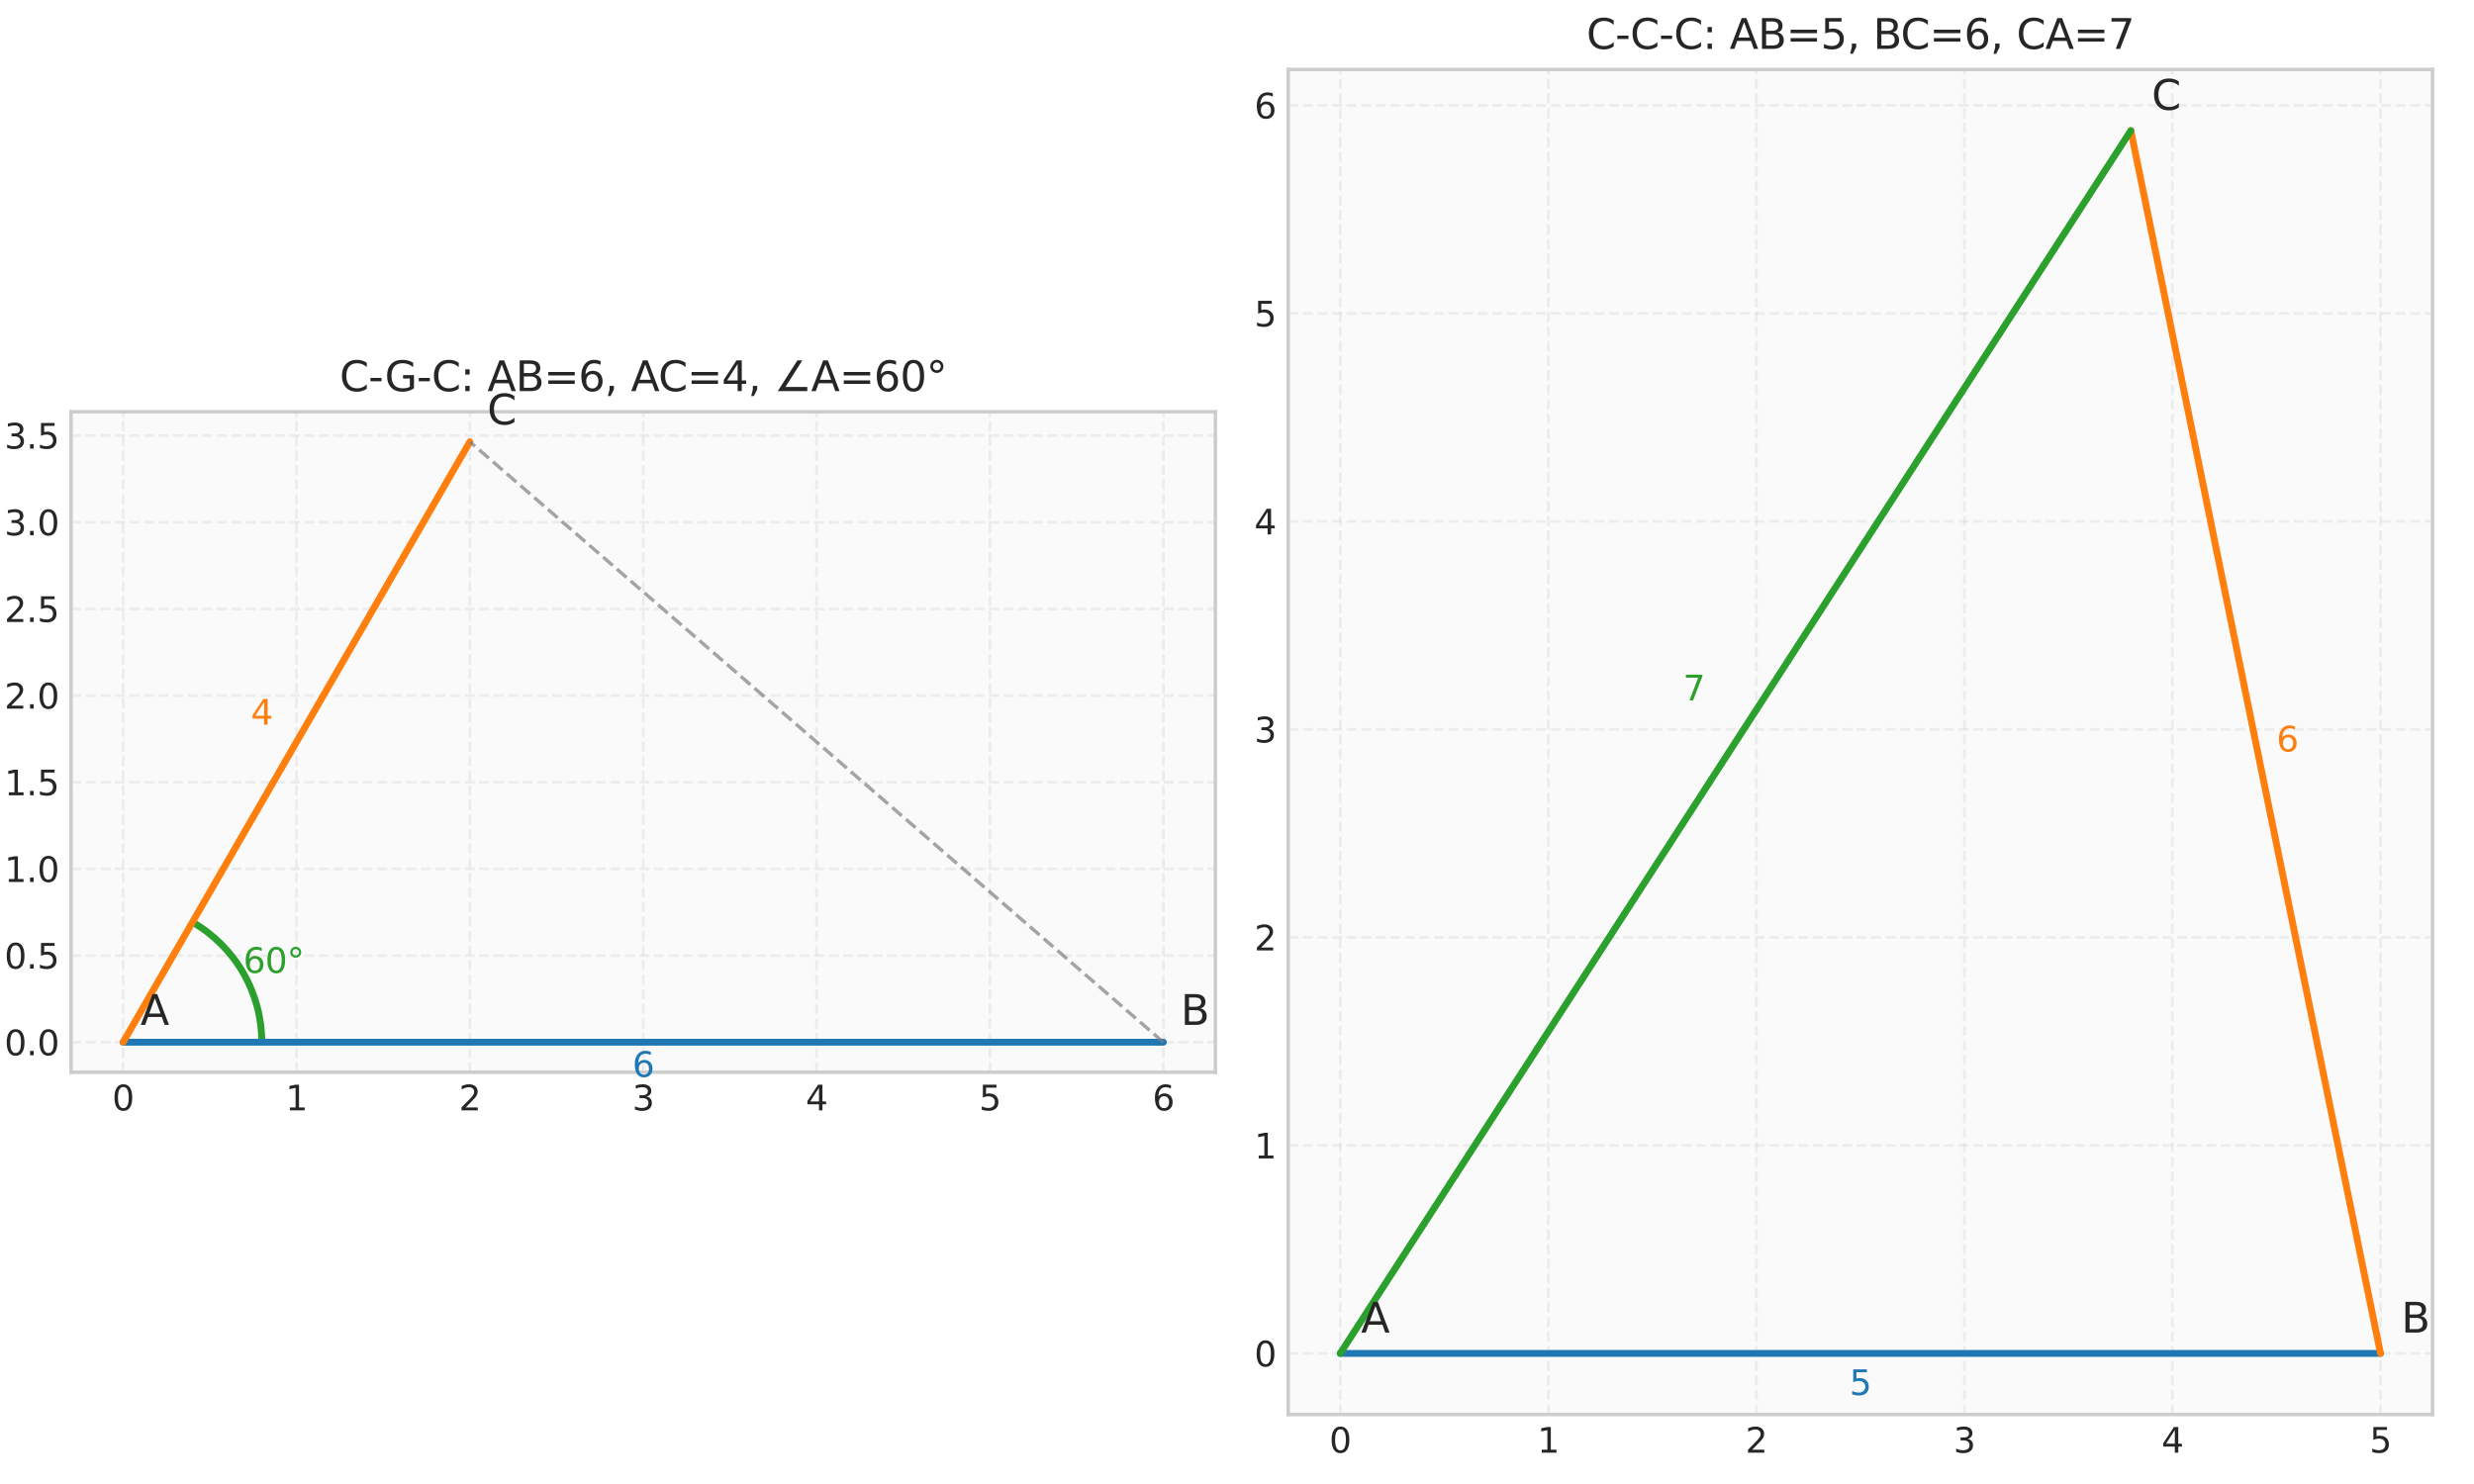 <?xml version="1.0" encoding="utf-8" standalone="no"?>
<!DOCTYPE svg PUBLIC "-//W3C//DTD SVG 1.1//EN"
  "http://www.w3.org/Graphics/SVG/1.1/DTD/svg11.dtd">
<svg xmlns:xlink="http://www.w3.org/1999/xlink" width="720pt" height="432pt" viewBox="0 0 720 432" xmlns="http://www.w3.org/2000/svg" version="1.1">
 <defs>
  <style type="text/css">*{stroke-linejoin: round; stroke-linecap: butt}</style>
 </defs>
 <g id="figure_1">
  <g id="patch_1">
   <path d="M 0 432 
L 720 432 
L 720 0 
L 0 0 
z
" style="fill: #ffffff"/>
  </g>
  <g id="axes_1">
   <g id="patch_2">
    <path d="M 20.69 312.135 
L 353.712 312.135 
L 353.712 119.865 
L 20.69 119.865 
z
" style="fill: #fafafa"/>
   </g>
   <g id="matplotlib.axis_1">
    <g id="xtick_1">
     <g id="line2d_1">
      <path d="M 35.827 312.135 
L 35.827 119.865 
" clip-path="url(#p88bfbdbce3)" style="fill: none; stroke-dasharray: 2.96,1.28; stroke-dashoffset: 0; stroke: #cccccc; stroke-opacity: 0.3; stroke-width: 0.8"/>
     </g>
     <g id="line2d_2"/>
     <g id="text_1">
      <!-- 0 -->
      <g style="fill: #262626" transform="translate(32.646 323.234) scale(0.1 -0.1)">
       <defs>
        <path id="DejaVuSans-30" d="M 2034 4250 
Q 1547 4250 1301 3770 
Q 1056 3291 1056 2328 
Q 1056 1369 1301 889 
Q 1547 409 2034 409 
Q 2525 409 2770 889 
Q 3016 1369 3016 2328 
Q 3016 3291 2770 3770 
Q 2525 4250 2034 4250 
z
M 2034 4750 
Q 2819 4750 3233 4129 
Q 3647 3509 3647 2328 
Q 3647 1150 3233 529 
Q 2819 -91 2034 -91 
Q 1250 -91 836 529 
Q 422 1150 422 2328 
Q 422 3509 836 4129 
Q 1250 4750 2034 4750 
z
" transform="scale(0.016)"/>
       </defs>
       <use xlink:href="#DejaVuSans-30"/>
      </g>
     </g>
    </g>
    <g id="xtick_2">
     <g id="line2d_3">
      <path d="M 86.285 312.135 
L 86.285 119.865 
" clip-path="url(#p88bfbdbce3)" style="fill: none; stroke-dasharray: 2.96,1.28; stroke-dashoffset: 0; stroke: #cccccc; stroke-opacity: 0.3; stroke-width: 0.8"/>
     </g>
     <g id="line2d_4"/>
     <g id="text_2">
      <!-- 1 -->
      <g style="fill: #262626" transform="translate(83.104 323.234) scale(0.1 -0.1)">
       <defs>
        <path id="DejaVuSans-31" d="M 794 531 
L 1825 531 
L 1825 4091 
L 703 3866 
L 703 4441 
L 1819 4666 
L 2450 4666 
L 2450 531 
L 3481 531 
L 3481 0 
L 794 0 
L 794 531 
z
" transform="scale(0.016)"/>
       </defs>
       <use xlink:href="#DejaVuSans-31"/>
      </g>
     </g>
    </g>
    <g id="xtick_3">
     <g id="line2d_5">
      <path d="M 136.743 312.135 
L 136.743 119.865 
" clip-path="url(#p88bfbdbce3)" style="fill: none; stroke-dasharray: 2.96,1.28; stroke-dashoffset: 0; stroke: #cccccc; stroke-opacity: 0.3; stroke-width: 0.8"/>
     </g>
     <g id="line2d_6"/>
     <g id="text_3">
      <!-- 2 -->
      <g style="fill: #262626" transform="translate(133.562 323.234) scale(0.1 -0.1)">
       <defs>
        <path id="DejaVuSans-32" d="M 1228 531 
L 3431 531 
L 3431 0 
L 469 0 
L 469 531 
Q 828 903 1448 1529 
Q 2069 2156 2228 2338 
Q 2531 2678 2651 2914 
Q 2772 3150 2772 3378 
Q 2772 3750 2511 3984 
Q 2250 4219 1831 4219 
Q 1534 4219 1204 4116 
Q 875 4013 500 3803 
L 500 4441 
Q 881 4594 1212 4672 
Q 1544 4750 1819 4750 
Q 2544 4750 2975 4387 
Q 3406 4025 3406 3419 
Q 3406 3131 3298 2873 
Q 3191 2616 2906 2266 
Q 2828 2175 2409 1742 
Q 1991 1309 1228 531 
z
" transform="scale(0.016)"/>
       </defs>
       <use xlink:href="#DejaVuSans-32"/>
      </g>
     </g>
    </g>
    <g id="xtick_4">
     <g id="line2d_7">
      <path d="M 187.201 312.135 
L 187.201 119.865 
" clip-path="url(#p88bfbdbce3)" style="fill: none; stroke-dasharray: 2.96,1.28; stroke-dashoffset: 0; stroke: #cccccc; stroke-opacity: 0.3; stroke-width: 0.8"/>
     </g>
     <g id="line2d_8"/>
     <g id="text_4">
      <!-- 3 -->
      <g style="fill: #262626" transform="translate(184.02 323.234) scale(0.1 -0.1)">
       <defs>
        <path id="DejaVuSans-33" d="M 2597 2516 
Q 3050 2419 3304 2112 
Q 3559 1806 3559 1356 
Q 3559 666 3084 287 
Q 2609 -91 1734 -91 
Q 1441 -91 1130 -33 
Q 819 25 488 141 
L 488 750 
Q 750 597 1062 519 
Q 1375 441 1716 441 
Q 2309 441 2620 675 
Q 2931 909 2931 1356 
Q 2931 1769 2642 2001 
Q 2353 2234 1838 2234 
L 1294 2234 
L 1294 2753 
L 1863 2753 
Q 2328 2753 2575 2939 
Q 2822 3125 2822 3475 
Q 2822 3834 2567 4026 
Q 2313 4219 1838 4219 
Q 1578 4219 1281 4162 
Q 984 4106 628 3988 
L 628 4550 
Q 988 4650 1302 4700 
Q 1616 4750 1894 4750 
Q 2613 4750 3031 4423 
Q 3450 4097 3450 3541 
Q 3450 3153 3228 2886 
Q 3006 2619 2597 2516 
z
" transform="scale(0.016)"/>
       </defs>
       <use xlink:href="#DejaVuSans-33"/>
      </g>
     </g>
    </g>
    <g id="xtick_5">
     <g id="line2d_9">
      <path d="M 237.659 312.135 
L 237.659 119.865 
" clip-path="url(#p88bfbdbce3)" style="fill: none; stroke-dasharray: 2.96,1.28; stroke-dashoffset: 0; stroke: #cccccc; stroke-opacity: 0.3; stroke-width: 0.8"/>
     </g>
     <g id="line2d_10"/>
     <g id="text_5">
      <!-- 4 -->
      <g style="fill: #262626" transform="translate(234.477 323.234) scale(0.1 -0.1)">
       <defs>
        <path id="DejaVuSans-34" d="M 2419 4116 
L 825 1625 
L 2419 1625 
L 2419 4116 
z
M 2253 4666 
L 3047 4666 
L 3047 1625 
L 3713 1625 
L 3713 1100 
L 3047 1100 
L 3047 0 
L 2419 0 
L 2419 1100 
L 313 1100 
L 313 1709 
L 2253 4666 
z
" transform="scale(0.016)"/>
       </defs>
       <use xlink:href="#DejaVuSans-34"/>
      </g>
     </g>
    </g>
    <g id="xtick_6">
     <g id="line2d_11">
      <path d="M 288.116 312.135 
L 288.116 119.865 
" clip-path="url(#p88bfbdbce3)" style="fill: none; stroke-dasharray: 2.96,1.28; stroke-dashoffset: 0; stroke: #cccccc; stroke-opacity: 0.3; stroke-width: 0.8"/>
     </g>
     <g id="line2d_12"/>
     <g id="text_6">
      <!-- 5 -->
      <g style="fill: #262626" transform="translate(284.935 323.234) scale(0.1 -0.1)">
       <defs>
        <path id="DejaVuSans-35" d="M 691 4666 
L 3169 4666 
L 3169 4134 
L 1269 4134 
L 1269 2991 
Q 1406 3038 1543 3061 
Q 1681 3084 1819 3084 
Q 2600 3084 3056 2656 
Q 3513 2228 3513 1497 
Q 3513 744 3044 326 
Q 2575 -91 1722 -91 
Q 1428 -91 1123 -41 
Q 819 9 494 109 
L 494 744 
Q 775 591 1075 516 
Q 1375 441 1709 441 
Q 2250 441 2565 725 
Q 2881 1009 2881 1497 
Q 2881 1984 2565 2268 
Q 2250 2553 1709 2553 
Q 1456 2553 1204 2497 
Q 953 2441 691 2322 
L 691 4666 
z
" transform="scale(0.016)"/>
       </defs>
       <use xlink:href="#DejaVuSans-35"/>
      </g>
     </g>
    </g>
    <g id="xtick_7">
     <g id="line2d_13">
      <path d="M 338.574 312.135 
L 338.574 119.865 
" clip-path="url(#p88bfbdbce3)" style="fill: none; stroke-dasharray: 2.96,1.28; stroke-dashoffset: 0; stroke: #cccccc; stroke-opacity: 0.3; stroke-width: 0.8"/>
     </g>
     <g id="line2d_14"/>
     <g id="text_7">
      <!-- 6 -->
      <g style="fill: #262626" transform="translate(335.393 323.234) scale(0.1 -0.1)">
       <defs>
        <path id="DejaVuSans-36" d="M 2113 2584 
Q 1688 2584 1439 2293 
Q 1191 2003 1191 1497 
Q 1191 994 1439 701 
Q 1688 409 2113 409 
Q 2538 409 2786 701 
Q 3034 994 3034 1497 
Q 3034 2003 2786 2293 
Q 2538 2584 2113 2584 
z
M 3366 4563 
L 3366 3988 
Q 3128 4100 2886 4159 
Q 2644 4219 2406 4219 
Q 1781 4219 1451 3797 
Q 1122 3375 1075 2522 
Q 1259 2794 1537 2939 
Q 1816 3084 2150 3084 
Q 2853 3084 3261 2657 
Q 3669 2231 3669 1497 
Q 3669 778 3244 343 
Q 2819 -91 2113 -91 
Q 1303 -91 875 529 
Q 447 1150 447 2328 
Q 447 3434 972 4092 
Q 1497 4750 2381 4750 
Q 2619 4750 2861 4703 
Q 3103 4656 3366 4563 
z
" transform="scale(0.016)"/>
       </defs>
       <use xlink:href="#DejaVuSans-36"/>
      </g>
     </g>
    </g>
   </g>
   <g id="matplotlib.axis_2">
    <g id="ytick_1">
     <g id="line2d_15">
      <path d="M 20.69 303.396 
L 353.712 303.396 
" clip-path="url(#p88bfbdbce3)" style="fill: none; stroke-dasharray: 2.96,1.28; stroke-dashoffset: 0; stroke: #cccccc; stroke-opacity: 0.3; stroke-width: 0.8"/>
     </g>
     <g id="line2d_16"/>
     <g id="text_8">
      <!-- 0.0 -->
      <g style="fill: #262626" transform="translate(1.287 307.195) scale(0.1 -0.1)">
       <defs>
        <path id="DejaVuSans-2e" d="M 684 794 
L 1344 794 
L 1344 0 
L 684 0 
L 684 794 
z
" transform="scale(0.016)"/>
       </defs>
       <use xlink:href="#DejaVuSans-30"/>
       <use xlink:href="#DejaVuSans-2e" transform="translate(63.623 0)"/>
       <use xlink:href="#DejaVuSans-30" transform="translate(95.41 0)"/>
      </g>
     </g>
    </g>
    <g id="ytick_2">
     <g id="line2d_17">
      <path d="M 20.69 278.167 
L 353.712 278.167 
" clip-path="url(#p88bfbdbce3)" style="fill: none; stroke-dasharray: 2.96,1.28; stroke-dashoffset: 0; stroke: #cccccc; stroke-opacity: 0.3; stroke-width: 0.8"/>
     </g>
     <g id="line2d_18"/>
     <g id="text_9">
      <!-- 0.5 -->
      <g style="fill: #262626" transform="translate(1.287 281.966) scale(0.1 -0.1)">
       <use xlink:href="#DejaVuSans-30"/>
       <use xlink:href="#DejaVuSans-2e" transform="translate(63.623 0)"/>
       <use xlink:href="#DejaVuSans-35" transform="translate(95.41 0)"/>
      </g>
     </g>
    </g>
    <g id="ytick_3">
     <g id="line2d_19">
      <path d="M 20.69 252.938 
L 353.712 252.938 
" clip-path="url(#p88bfbdbce3)" style="fill: none; stroke-dasharray: 2.96,1.28; stroke-dashoffset: 0; stroke: #cccccc; stroke-opacity: 0.3; stroke-width: 0.8"/>
     </g>
     <g id="line2d_20"/>
     <g id="text_10">
      <!-- 1.0 -->
      <g style="fill: #262626" transform="translate(1.287 256.737) scale(0.1 -0.1)">
       <use xlink:href="#DejaVuSans-31"/>
       <use xlink:href="#DejaVuSans-2e" transform="translate(63.623 0)"/>
       <use xlink:href="#DejaVuSans-30" transform="translate(95.41 0)"/>
      </g>
     </g>
    </g>
    <g id="ytick_4">
     <g id="line2d_21">
      <path d="M 20.69 227.709 
L 353.712 227.709 
" clip-path="url(#p88bfbdbce3)" style="fill: none; stroke-dasharray: 2.96,1.28; stroke-dashoffset: 0; stroke: #cccccc; stroke-opacity: 0.3; stroke-width: 0.8"/>
     </g>
     <g id="line2d_22"/>
     <g id="text_11">
      <!-- 1.5 -->
      <g style="fill: #262626" transform="translate(1.287 231.508) scale(0.1 -0.1)">
       <use xlink:href="#DejaVuSans-31"/>
       <use xlink:href="#DejaVuSans-2e" transform="translate(63.623 0)"/>
       <use xlink:href="#DejaVuSans-35" transform="translate(95.41 0)"/>
      </g>
     </g>
    </g>
    <g id="ytick_5">
     <g id="line2d_23">
      <path d="M 20.69 202.48 
L 353.712 202.48 
" clip-path="url(#p88bfbdbce3)" style="fill: none; stroke-dasharray: 2.96,1.28; stroke-dashoffset: 0; stroke: #cccccc; stroke-opacity: 0.3; stroke-width: 0.8"/>
     </g>
     <g id="line2d_24"/>
     <g id="text_12">
      <!-- 2.0 -->
      <g style="fill: #262626" transform="translate(1.287 206.279) scale(0.1 -0.1)">
       <use xlink:href="#DejaVuSans-32"/>
       <use xlink:href="#DejaVuSans-2e" transform="translate(63.623 0)"/>
       <use xlink:href="#DejaVuSans-30" transform="translate(95.41 0)"/>
      </g>
     </g>
    </g>
    <g id="ytick_6">
     <g id="line2d_25">
      <path d="M 20.69 177.251 
L 353.712 177.251 
" clip-path="url(#p88bfbdbce3)" style="fill: none; stroke-dasharray: 2.96,1.28; stroke-dashoffset: 0; stroke: #cccccc; stroke-opacity: 0.3; stroke-width: 0.8"/>
     </g>
     <g id="line2d_26"/>
     <g id="text_13">
      <!-- 2.5 -->
      <g style="fill: #262626" transform="translate(1.287 181.05) scale(0.1 -0.1)">
       <use xlink:href="#DejaVuSans-32"/>
       <use xlink:href="#DejaVuSans-2e" transform="translate(63.623 0)"/>
       <use xlink:href="#DejaVuSans-35" transform="translate(95.41 0)"/>
      </g>
     </g>
    </g>
    <g id="ytick_7">
     <g id="line2d_27">
      <path d="M 20.69 152.022 
L 353.712 152.022 
" clip-path="url(#p88bfbdbce3)" style="fill: none; stroke-dasharray: 2.96,1.28; stroke-dashoffset: 0; stroke: #cccccc; stroke-opacity: 0.3; stroke-width: 0.8"/>
     </g>
     <g id="line2d_28"/>
     <g id="text_14">
      <!-- 3.0 -->
      <g style="fill: #262626" transform="translate(1.287 155.821) scale(0.1 -0.1)">
       <use xlink:href="#DejaVuSans-33"/>
       <use xlink:href="#DejaVuSans-2e" transform="translate(63.623 0)"/>
       <use xlink:href="#DejaVuSans-30" transform="translate(95.41 0)"/>
      </g>
     </g>
    </g>
    <g id="ytick_8">
     <g id="line2d_29">
      <path d="M 20.69 126.793 
L 353.712 126.793 
" clip-path="url(#p88bfbdbce3)" style="fill: none; stroke-dasharray: 2.96,1.28; stroke-dashoffset: 0; stroke: #cccccc; stroke-opacity: 0.3; stroke-width: 0.8"/>
     </g>
     <g id="line2d_30"/>
     <g id="text_15">
      <!-- 3.5 -->
      <g style="fill: #262626" transform="translate(1.287 130.592) scale(0.1 -0.1)">
       <use xlink:href="#DejaVuSans-33"/>
       <use xlink:href="#DejaVuSans-2e" transform="translate(63.623 0)"/>
       <use xlink:href="#DejaVuSans-35" transform="translate(95.41 0)"/>
      </g>
     </g>
    </g>
   </g>
   <g id="patch_3">
    <path d="M 76.194 303.396 
C 76.194 296.31 74.328 289.348 70.786 283.212 
C 67.243 277.076 62.146 271.98 56.01 268.437 
" clip-path="url(#p88bfbdbce3)" style="fill: none; stroke: #2ca02c; stroke-width: 2; stroke-linejoin: miter"/>
   </g>
   <g id="line2d_31">
    <path d="M 35.827 303.396 
L 338.574 303.396 
" clip-path="url(#p88bfbdbce3)" style="fill: none; stroke: #1f77b4; stroke-width: 2; stroke-linecap: round"/>
   </g>
   <g id="line2d_32">
    <path d="M 35.827 303.396 
L 136.743 128.604 
" clip-path="url(#p88bfbdbce3)" style="fill: none; stroke: #ff7f0e; stroke-width: 2; stroke-linecap: round"/>
   </g>
   <g id="line2d_33">
    <path d="M 338.574 303.396 
L 136.743 128.604 
" clip-path="url(#p88bfbdbce3)" style="fill: none; stroke-dasharray: 3.7,1.6; stroke-dashoffset: 0; stroke: #808080; stroke-opacity: 0.7"/>
   </g>
   <g id="patch_4">
    <path d="M 20.69 312.135 
L 20.69 119.865 
" style="fill: none; stroke: #cccccc; stroke-linejoin: miter; stroke-linecap: square"/>
   </g>
   <g id="patch_5">
    <path d="M 353.712 312.135 
L 353.712 119.865 
" style="fill: none; stroke: #cccccc; stroke-linejoin: miter; stroke-linecap: square"/>
   </g>
   <g id="patch_6">
    <path d="M 20.69 312.135 
L 353.712 312.135 
" style="fill: none; stroke: #cccccc; stroke-linejoin: miter; stroke-linecap: square"/>
   </g>
   <g id="patch_7">
    <path d="M 20.69 119.865 
L 353.712 119.865 
" style="fill: none; stroke: #cccccc; stroke-linejoin: miter; stroke-linecap: square"/>
   </g>
   <g id="text_16">
    <!-- A -->
    <g style="fill: #262626" transform="translate(40.873 298.35) scale(0.12 -0.12)">
     <defs>
      <path id="DejaVuSans-41" d="M 2188 4044 
L 1331 1722 
L 3047 1722 
L 2188 4044 
z
M 1831 4666 
L 2547 4666 
L 4325 0 
L 3669 0 
L 3244 1197 
L 1141 1197 
L 716 0 
L 50 0 
L 1831 4666 
z
" transform="scale(0.016)"/>
     </defs>
     <use xlink:href="#DejaVuSans-41"/>
    </g>
   </g>
   <g id="text_17">
    <!-- B -->
    <g style="fill: #262626" transform="translate(343.62 298.35) scale(0.12 -0.12)">
     <defs>
      <path id="DejaVuSans-42" d="M 1259 2228 
L 1259 519 
L 2272 519 
Q 2781 519 3026 730 
Q 3272 941 3272 1375 
Q 3272 1813 3026 2020 
Q 2781 2228 2272 2228 
L 1259 2228 
z
M 1259 4147 
L 1259 2741 
L 2194 2741 
Q 2656 2741 2882 2914 
Q 3109 3088 3109 3444 
Q 3109 3797 2882 3972 
Q 2656 4147 2194 4147 
L 1259 4147 
z
M 628 4666 
L 2241 4666 
Q 2963 4666 3353 4366 
Q 3744 4066 3744 3513 
Q 3744 3084 3544 2831 
Q 3344 2578 2956 2516 
Q 3422 2416 3680 2098 
Q 3938 1781 3938 1306 
Q 3938 681 3513 340 
Q 3088 0 2303 0 
L 628 0 
L 628 4666 
z
" transform="scale(0.016)"/>
     </defs>
     <use xlink:href="#DejaVuSans-42"/>
    </g>
   </g>
   <g id="text_18">
    <!-- C -->
    <g style="fill: #262626" transform="translate(141.789 123.559) scale(0.12 -0.12)">
     <defs>
      <path id="DejaVuSans-43" d="M 4122 4306 
L 4122 3641 
Q 3803 3938 3442 4084 
Q 3081 4231 2675 4231 
Q 1875 4231 1450 3742 
Q 1025 3253 1025 2328 
Q 1025 1406 1450 917 
Q 1875 428 2675 428 
Q 3081 428 3442 575 
Q 3803 722 4122 1019 
L 4122 359 
Q 3791 134 3420 21 
Q 3050 -91 2638 -91 
Q 1578 -91 968 557 
Q 359 1206 359 2328 
Q 359 3453 968 4101 
Q 1578 4750 2638 4750 
Q 3056 4750 3426 4639 
Q 3797 4528 4122 4306 
z
" transform="scale(0.016)"/>
     </defs>
     <use xlink:href="#DejaVuSans-43"/>
    </g>
   </g>
   <g id="text_19">
    <!-- 6 -->
    <g style="fill: #1f77b4" transform="translate(184.02 313.487) scale(0.1 -0.1)">
     <use xlink:href="#DejaVuSans-36"/>
    </g>
   </g>
   <g id="text_20">
    <!-- 4 -->
    <g style="fill: #ff7f0e" transform="translate(73.012 210.954) scale(0.1 -0.1)">
     <use xlink:href="#DejaVuSans-34"/>
    </g>
   </g>
   <g id="text_21">
    <!-- 60° -->
    <g style="fill: #2ca02c" transform="translate(70.786 283.212) scale(0.1 -0.1)">
     <defs>
      <path id="DejaVuSans-b0" d="M 1600 4347 
Q 1350 4347 1178 4173 
Q 1006 4000 1006 3750 
Q 1006 3503 1178 3333 
Q 1350 3163 1600 3163 
Q 1850 3163 2022 3333 
Q 2194 3503 2194 3750 
Q 2194 3997 2020 4172 
Q 1847 4347 1600 4347 
z
M 1600 4750 
Q 1800 4750 1984 4673 
Q 2169 4597 2303 4453 
Q 2447 4313 2519 4134 
Q 2591 3956 2591 3750 
Q 2591 3338 2302 3052 
Q 2013 2766 1594 2766 
Q 1172 2766 890 3047 
Q 609 3328 609 3750 
Q 609 4169 896 4459 
Q 1184 4750 1600 4750 
z
" transform="scale(0.016)"/>
     </defs>
     <use xlink:href="#DejaVuSans-36"/>
     <use xlink:href="#DejaVuSans-30" transform="translate(63.623 0)"/>
     <use xlink:href="#DejaVuSans-b0" transform="translate(127.246 0)"/>
    </g>
   </g>
   <g id="text_22">
    <!-- C-G-C: AB=6, AC=4, ∠A=60° -->
    <g style="fill: #262626" transform="translate(98.823 113.865) scale(0.12 -0.12)">
     <defs>
      <path id="DejaVuSans-2d" d="M 313 2009 
L 1997 2009 
L 1997 1497 
L 313 1497 
L 313 2009 
z
" transform="scale(0.016)"/>
      <path id="DejaVuSans-47" d="M 3809 666 
L 3809 1919 
L 2778 1919 
L 2778 2438 
L 4434 2438 
L 4434 434 
Q 4069 175 3628 42 
Q 3188 -91 2688 -91 
Q 1594 -91 976 548 
Q 359 1188 359 2328 
Q 359 3472 976 4111 
Q 1594 4750 2688 4750 
Q 3144 4750 3555 4637 
Q 3966 4525 4313 4306 
L 4313 3634 
Q 3963 3931 3569 4081 
Q 3175 4231 2741 4231 
Q 1884 4231 1454 3753 
Q 1025 3275 1025 2328 
Q 1025 1384 1454 906 
Q 1884 428 2741 428 
Q 3075 428 3337 486 
Q 3600 544 3809 666 
z
" transform="scale(0.016)"/>
      <path id="DejaVuSans-3a" d="M 750 794 
L 1409 794 
L 1409 0 
L 750 0 
L 750 794 
z
M 750 3309 
L 1409 3309 
L 1409 2516 
L 750 2516 
L 750 3309 
z
" transform="scale(0.016)"/>
      <path id="DejaVuSans-20" transform="scale(0.016)"/>
      <path id="DejaVuSans-3d" d="M 678 2906 
L 4684 2906 
L 4684 2381 
L 678 2381 
L 678 2906 
z
M 678 1631 
L 4684 1631 
L 4684 1100 
L 678 1100 
L 678 1631 
z
" transform="scale(0.016)"/>
      <path id="DejaVuSans-2c" d="M 750 794 
L 1409 794 
L 1409 256 
L 897 -744 
L 494 -744 
L 750 256 
L 750 794 
z
" transform="scale(0.016)"/>
      <path id="DejaVuSans-2220" d="M 5028 631 
L 5028 0 
L 547 0 
L 3525 4666 
L 4281 4666 
L 1716 631 
L 5028 631 
z
" transform="scale(0.016)"/>
     </defs>
     <use xlink:href="#DejaVuSans-43"/>
     <use xlink:href="#DejaVuSans-2d" transform="translate(69.824 0)"/>
     <use xlink:href="#DejaVuSans-47" transform="translate(109.533 0)"/>
     <use xlink:href="#DejaVuSans-2d" transform="translate(187.023 0)"/>
     <use xlink:href="#DejaVuSans-43" transform="translate(223.107 0)"/>
     <use xlink:href="#DejaVuSans-3a" transform="translate(292.932 0)"/>
     <use xlink:href="#DejaVuSans-20" transform="translate(326.623 0)"/>
     <use xlink:href="#DejaVuSans-41" transform="translate(358.41 0)"/>
     <use xlink:href="#DejaVuSans-42" transform="translate(426.818 0)"/>
     <use xlink:href="#DejaVuSans-3d" transform="translate(495.422 0)"/>
     <use xlink:href="#DejaVuSans-36" transform="translate(579.211 0)"/>
     <use xlink:href="#DejaVuSans-2c" transform="translate(642.834 0)"/>
     <use xlink:href="#DejaVuSans-20" transform="translate(674.621 0)"/>
     <use xlink:href="#DejaVuSans-41" transform="translate(706.408 0)"/>
     <use xlink:href="#DejaVuSans-43" transform="translate(773.066 0)"/>
     <use xlink:href="#DejaVuSans-3d" transform="translate(842.891 0)"/>
     <use xlink:href="#DejaVuSans-34" transform="translate(926.68 0)"/>
     <use xlink:href="#DejaVuSans-2c" transform="translate(990.303 0)"/>
     <use xlink:href="#DejaVuSans-20" transform="translate(1022.09 0)"/>
     <use xlink:href="#DejaVuSans-2220" transform="translate(1053.877 0)"/>
     <use xlink:href="#DejaVuSans-41" transform="translate(1143.525 0)"/>
     <use xlink:href="#DejaVuSans-3d" transform="translate(1211.934 0)"/>
     <use xlink:href="#DejaVuSans-36" transform="translate(1295.723 0)"/>
     <use xlink:href="#DejaVuSans-30" transform="translate(1359.346 0)"/>
     <use xlink:href="#DejaVuSans-b0" transform="translate(1422.969 0)"/>
    </g>
   </g>
  </g>
  <g id="axes_2">
   <g id="patch_8">
    <path d="M 374.906 411.776 
L 707.927 411.776 
L 707.927 20.224 
L 374.906 20.224 
z
" style="fill: #fafafa"/>
   </g>
   <g id="matplotlib.axis_3">
    <g id="xtick_8">
     <g id="line2d_34">
      <path d="M 390.043 411.776 
L 390.043 20.224 
" clip-path="url(#p29250b9b68)" style="fill: none; stroke-dasharray: 2.96,1.28; stroke-dashoffset: 0; stroke: #cccccc; stroke-opacity: 0.3; stroke-width: 0.8"/>
     </g>
     <g id="line2d_35"/>
     <g id="text_23">
      <!-- 0 -->
      <g style="fill: #262626" transform="translate(386.862 422.874) scale(0.1 -0.1)">
       <use xlink:href="#DejaVuSans-30"/>
      </g>
     </g>
    </g>
    <g id="xtick_9">
     <g id="line2d_36">
      <path d="M 450.592 411.776 
L 450.592 20.224 
" clip-path="url(#p29250b9b68)" style="fill: none; stroke-dasharray: 2.96,1.28; stroke-dashoffset: 0; stroke: #cccccc; stroke-opacity: 0.3; stroke-width: 0.8"/>
     </g>
     <g id="line2d_37"/>
     <g id="text_24">
      <!-- 1 -->
      <g style="fill: #262626" transform="translate(447.411 422.874) scale(0.1 -0.1)">
       <use xlink:href="#DejaVuSans-31"/>
      </g>
     </g>
    </g>
    <g id="xtick_10">
     <g id="line2d_38">
      <path d="M 511.142 411.776 
L 511.142 20.224 
" clip-path="url(#p29250b9b68)" style="fill: none; stroke-dasharray: 2.96,1.28; stroke-dashoffset: 0; stroke: #cccccc; stroke-opacity: 0.3; stroke-width: 0.8"/>
     </g>
     <g id="line2d_39"/>
     <g id="text_25">
      <!-- 2 -->
      <g style="fill: #262626" transform="translate(507.961 422.874) scale(0.1 -0.1)">
       <use xlink:href="#DejaVuSans-32"/>
      </g>
     </g>
    </g>
    <g id="xtick_11">
     <g id="line2d_40">
      <path d="M 571.691 411.776 
L 571.691 20.224 
" clip-path="url(#p29250b9b68)" style="fill: none; stroke-dasharray: 2.96,1.28; stroke-dashoffset: 0; stroke: #cccccc; stroke-opacity: 0.3; stroke-width: 0.8"/>
     </g>
     <g id="line2d_41"/>
     <g id="text_26">
      <!-- 3 -->
      <g style="fill: #262626" transform="translate(568.51 422.874) scale(0.1 -0.1)">
       <use xlink:href="#DejaVuSans-33"/>
      </g>
     </g>
    </g>
    <g id="xtick_12">
     <g id="line2d_42">
      <path d="M 632.241 411.776 
L 632.241 20.224 
" clip-path="url(#p29250b9b68)" style="fill: none; stroke-dasharray: 2.96,1.28; stroke-dashoffset: 0; stroke: #cccccc; stroke-opacity: 0.3; stroke-width: 0.8"/>
     </g>
     <g id="line2d_43"/>
     <g id="text_27">
      <!-- 4 -->
      <g style="fill: #262626" transform="translate(629.059 422.874) scale(0.1 -0.1)">
       <use xlink:href="#DejaVuSans-34"/>
      </g>
     </g>
    </g>
    <g id="xtick_13">
     <g id="line2d_44">
      <path d="M 692.79 411.776 
L 692.79 20.224 
" clip-path="url(#p29250b9b68)" style="fill: none; stroke-dasharray: 2.96,1.28; stroke-dashoffset: 0; stroke: #cccccc; stroke-opacity: 0.3; stroke-width: 0.8"/>
     </g>
     <g id="line2d_45"/>
     <g id="text_28">
      <!-- 5 -->
      <g style="fill: #262626" transform="translate(689.609 422.874) scale(0.1 -0.1)">
       <use xlink:href="#DejaVuSans-35"/>
      </g>
     </g>
    </g>
   </g>
   <g id="matplotlib.axis_4">
    <g id="ytick_9">
     <g id="line2d_46">
      <path d="M 374.906 393.978 
L 707.927 393.978 
" clip-path="url(#p29250b9b68)" style="fill: none; stroke-dasharray: 2.96,1.28; stroke-dashoffset: 0; stroke: #cccccc; stroke-opacity: 0.3; stroke-width: 0.8"/>
     </g>
     <g id="line2d_47"/>
     <g id="text_29">
      <!-- 0 -->
      <g style="fill: #262626" transform="translate(365.043 397.777) scale(0.1 -0.1)">
       <use xlink:href="#DejaVuSans-30"/>
      </g>
     </g>
    </g>
    <g id="ytick_10">
     <g id="line2d_48">
      <path d="M 374.906 333.429 
L 707.927 333.429 
" clip-path="url(#p29250b9b68)" style="fill: none; stroke-dasharray: 2.96,1.28; stroke-dashoffset: 0; stroke: #cccccc; stroke-opacity: 0.3; stroke-width: 0.8"/>
     </g>
     <g id="line2d_49"/>
     <g id="text_30">
      <!-- 1 -->
      <g style="fill: #262626" transform="translate(365.043 337.228) scale(0.1 -0.1)">
       <use xlink:href="#DejaVuSans-31"/>
      </g>
     </g>
    </g>
    <g id="ytick_11">
     <g id="line2d_50">
      <path d="M 374.906 272.879 
L 707.927 272.879 
" clip-path="url(#p29250b9b68)" style="fill: none; stroke-dasharray: 2.96,1.28; stroke-dashoffset: 0; stroke: #cccccc; stroke-opacity: 0.3; stroke-width: 0.8"/>
     </g>
     <g id="line2d_51"/>
     <g id="text_31">
      <!-- 2 -->
      <g style="fill: #262626" transform="translate(365.043 276.679) scale(0.1 -0.1)">
       <use xlink:href="#DejaVuSans-32"/>
      </g>
     </g>
    </g>
    <g id="ytick_12">
     <g id="line2d_52">
      <path d="M 374.906 212.33 
L 707.927 212.33 
" clip-path="url(#p29250b9b68)" style="fill: none; stroke-dasharray: 2.96,1.28; stroke-dashoffset: 0; stroke: #cccccc; stroke-opacity: 0.3; stroke-width: 0.8"/>
     </g>
     <g id="line2d_53"/>
     <g id="text_32">
      <!-- 3 -->
      <g style="fill: #262626" transform="translate(365.043 216.129) scale(0.1 -0.1)">
       <use xlink:href="#DejaVuSans-33"/>
      </g>
     </g>
    </g>
    <g id="ytick_13">
     <g id="line2d_54">
      <path d="M 374.906 151.781 
L 707.927 151.781 
" clip-path="url(#p29250b9b68)" style="fill: none; stroke-dasharray: 2.96,1.28; stroke-dashoffset: 0; stroke: #cccccc; stroke-opacity: 0.3; stroke-width: 0.8"/>
     </g>
     <g id="line2d_55"/>
     <g id="text_33">
      <!-- 4 -->
      <g style="fill: #262626" transform="translate(365.043 155.58) scale(0.1 -0.1)">
       <use xlink:href="#DejaVuSans-34"/>
      </g>
     </g>
    </g>
    <g id="ytick_14">
     <g id="line2d_56">
      <path d="M 374.906 91.231 
L 707.927 91.231 
" clip-path="url(#p29250b9b68)" style="fill: none; stroke-dasharray: 2.96,1.28; stroke-dashoffset: 0; stroke: #cccccc; stroke-opacity: 0.3; stroke-width: 0.8"/>
     </g>
     <g id="line2d_57"/>
     <g id="text_34">
      <!-- 5 -->
      <g style="fill: #262626" transform="translate(365.043 95.03) scale(0.1 -0.1)">
       <use xlink:href="#DejaVuSans-35"/>
      </g>
     </g>
    </g>
    <g id="ytick_15">
     <g id="line2d_58">
      <path d="M 374.906 30.682 
L 707.927 30.682 
" clip-path="url(#p29250b9b68)" style="fill: none; stroke-dasharray: 2.96,1.28; stroke-dashoffset: 0; stroke: #cccccc; stroke-opacity: 0.3; stroke-width: 0.8"/>
     </g>
     <g id="line2d_59"/>
     <g id="text_35">
      <!-- 6 -->
      <g style="fill: #262626" transform="translate(365.043 34.481) scale(0.1 -0.1)">
       <use xlink:href="#DejaVuSans-36"/>
      </g>
     </g>
    </g>
   </g>
   <g id="line2d_60">
    <path d="M 390.043 393.978 
L 692.79 393.978 
" clip-path="url(#p29250b9b68)" style="fill: none; stroke: #1f77b4; stroke-width: 2; stroke-linecap: round"/>
   </g>
   <g id="line2d_61">
    <path d="M 692.79 393.978 
L 620.131 38.022 
" clip-path="url(#p29250b9b68)" style="fill: none; stroke: #ff7f0e; stroke-width: 2; stroke-linecap: round"/>
   </g>
   <g id="line2d_62">
    <path d="M 620.131 38.022 
L 390.043 393.978 
" clip-path="url(#p29250b9b68)" style="fill: none; stroke: #2ca02c; stroke-width: 2; stroke-linecap: round"/>
   </g>
   <g id="patch_9">
    <path d="M 374.906 411.776 
L 374.906 20.224 
" style="fill: none; stroke: #cccccc; stroke-linejoin: miter; stroke-linecap: square"/>
   </g>
   <g id="patch_10">
    <path d="M 707.927 411.776 
L 707.927 20.224 
" style="fill: none; stroke: #cccccc; stroke-linejoin: miter; stroke-linecap: square"/>
   </g>
   <g id="patch_11">
    <path d="M 374.906 411.776 
L 707.927 411.776 
" style="fill: none; stroke: #cccccc; stroke-linejoin: miter; stroke-linecap: square"/>
   </g>
   <g id="patch_12">
    <path d="M 374.906 20.224 
L 707.927 20.224 
" style="fill: none; stroke: #cccccc; stroke-linejoin: miter; stroke-linecap: square"/>
   </g>
   <g id="text_36">
    <!-- A -->
    <g style="fill: #262626" transform="translate(396.098 387.923) scale(0.12 -0.12)">
     <use xlink:href="#DejaVuSans-41"/>
    </g>
   </g>
   <g id="text_37">
    <!-- B -->
    <g style="fill: #262626" transform="translate(698.845 387.923) scale(0.12 -0.12)">
     <use xlink:href="#DejaVuSans-42"/>
    </g>
   </g>
   <g id="text_38">
    <!-- C -->
    <g style="fill: #262626" transform="translate(626.186 31.967) scale(0.12 -0.12)">
     <use xlink:href="#DejaVuSans-43"/>
    </g>
   </g>
   <g id="text_39">
    <!-- 5 -->
    <g style="fill: #1f77b4" transform="translate(538.235 406.088) scale(0.1 -0.1)">
     <use xlink:href="#DejaVuSans-35"/>
    </g>
   </g>
   <g id="text_40">
    <!-- 6 -->
    <g style="fill: #ff7f0e" transform="translate(662.515 218.759) scale(0.1 -0.1)">
     <use xlink:href="#DejaVuSans-36"/>
    </g>
   </g>
   <g id="text_41">
    <!-- 7 -->
    <g style="fill: #2ca02c" transform="translate(489.796 203.89) scale(0.1 -0.1)">
     <defs>
      <path id="DejaVuSans-37" d="M 525 4666 
L 3525 4666 
L 3525 4397 
L 1831 0 
L 1172 0 
L 2766 4134 
L 525 4134 
L 525 4666 
z
" transform="scale(0.016)"/>
     </defs>
     <use xlink:href="#DejaVuSans-37"/>
    </g>
   </g>
   <g id="text_42">
    <!-- C-C-C: AB=5, BC=6, CA=7 -->
    <g style="fill: #262626" transform="translate(461.71 14.224) scale(0.12 -0.12)">
     <use xlink:href="#DejaVuSans-43"/>
     <use xlink:href="#DejaVuSans-2d" transform="translate(69.824 0)"/>
     <use xlink:href="#DejaVuSans-43" transform="translate(105.908 0)"/>
     <use xlink:href="#DejaVuSans-2d" transform="translate(175.732 0)"/>
     <use xlink:href="#DejaVuSans-43" transform="translate(211.816 0)"/>
     <use xlink:href="#DejaVuSans-3a" transform="translate(281.641 0)"/>
     <use xlink:href="#DejaVuSans-20" transform="translate(315.332 0)"/>
     <use xlink:href="#DejaVuSans-41" transform="translate(347.119 0)"/>
     <use xlink:href="#DejaVuSans-42" transform="translate(415.527 0)"/>
     <use xlink:href="#DejaVuSans-3d" transform="translate(484.131 0)"/>
     <use xlink:href="#DejaVuSans-35" transform="translate(567.92 0)"/>
     <use xlink:href="#DejaVuSans-2c" transform="translate(631.543 0)"/>
     <use xlink:href="#DejaVuSans-20" transform="translate(663.33 0)"/>
     <use xlink:href="#DejaVuSans-42" transform="translate(695.117 0)"/>
     <use xlink:href="#DejaVuSans-43" transform="translate(761.971 0)"/>
     <use xlink:href="#DejaVuSans-3d" transform="translate(831.795 0)"/>
     <use xlink:href="#DejaVuSans-36" transform="translate(915.584 0)"/>
     <use xlink:href="#DejaVuSans-2c" transform="translate(979.207 0)"/>
     <use xlink:href="#DejaVuSans-20" transform="translate(1010.994 0)"/>
     <use xlink:href="#DejaVuSans-43" transform="translate(1042.781 0)"/>
     <use xlink:href="#DejaVuSans-41" transform="translate(1112.605 0)"/>
     <use xlink:href="#DejaVuSans-3d" transform="translate(1181.014 0)"/>
     <use xlink:href="#DejaVuSans-37" transform="translate(1264.803 0)"/>
    </g>
   </g>
  </g>
 </g>
 <defs>
  <clipPath id="p88bfbdbce3">
   <rect x="20.69" y="119.865" width="333.022" height="192.27"/>
  </clipPath>
  <clipPath id="p29250b9b68">
   <rect x="374.906" y="20.224" width="333.022" height="391.552"/>
  </clipPath>
 </defs>
</svg>

